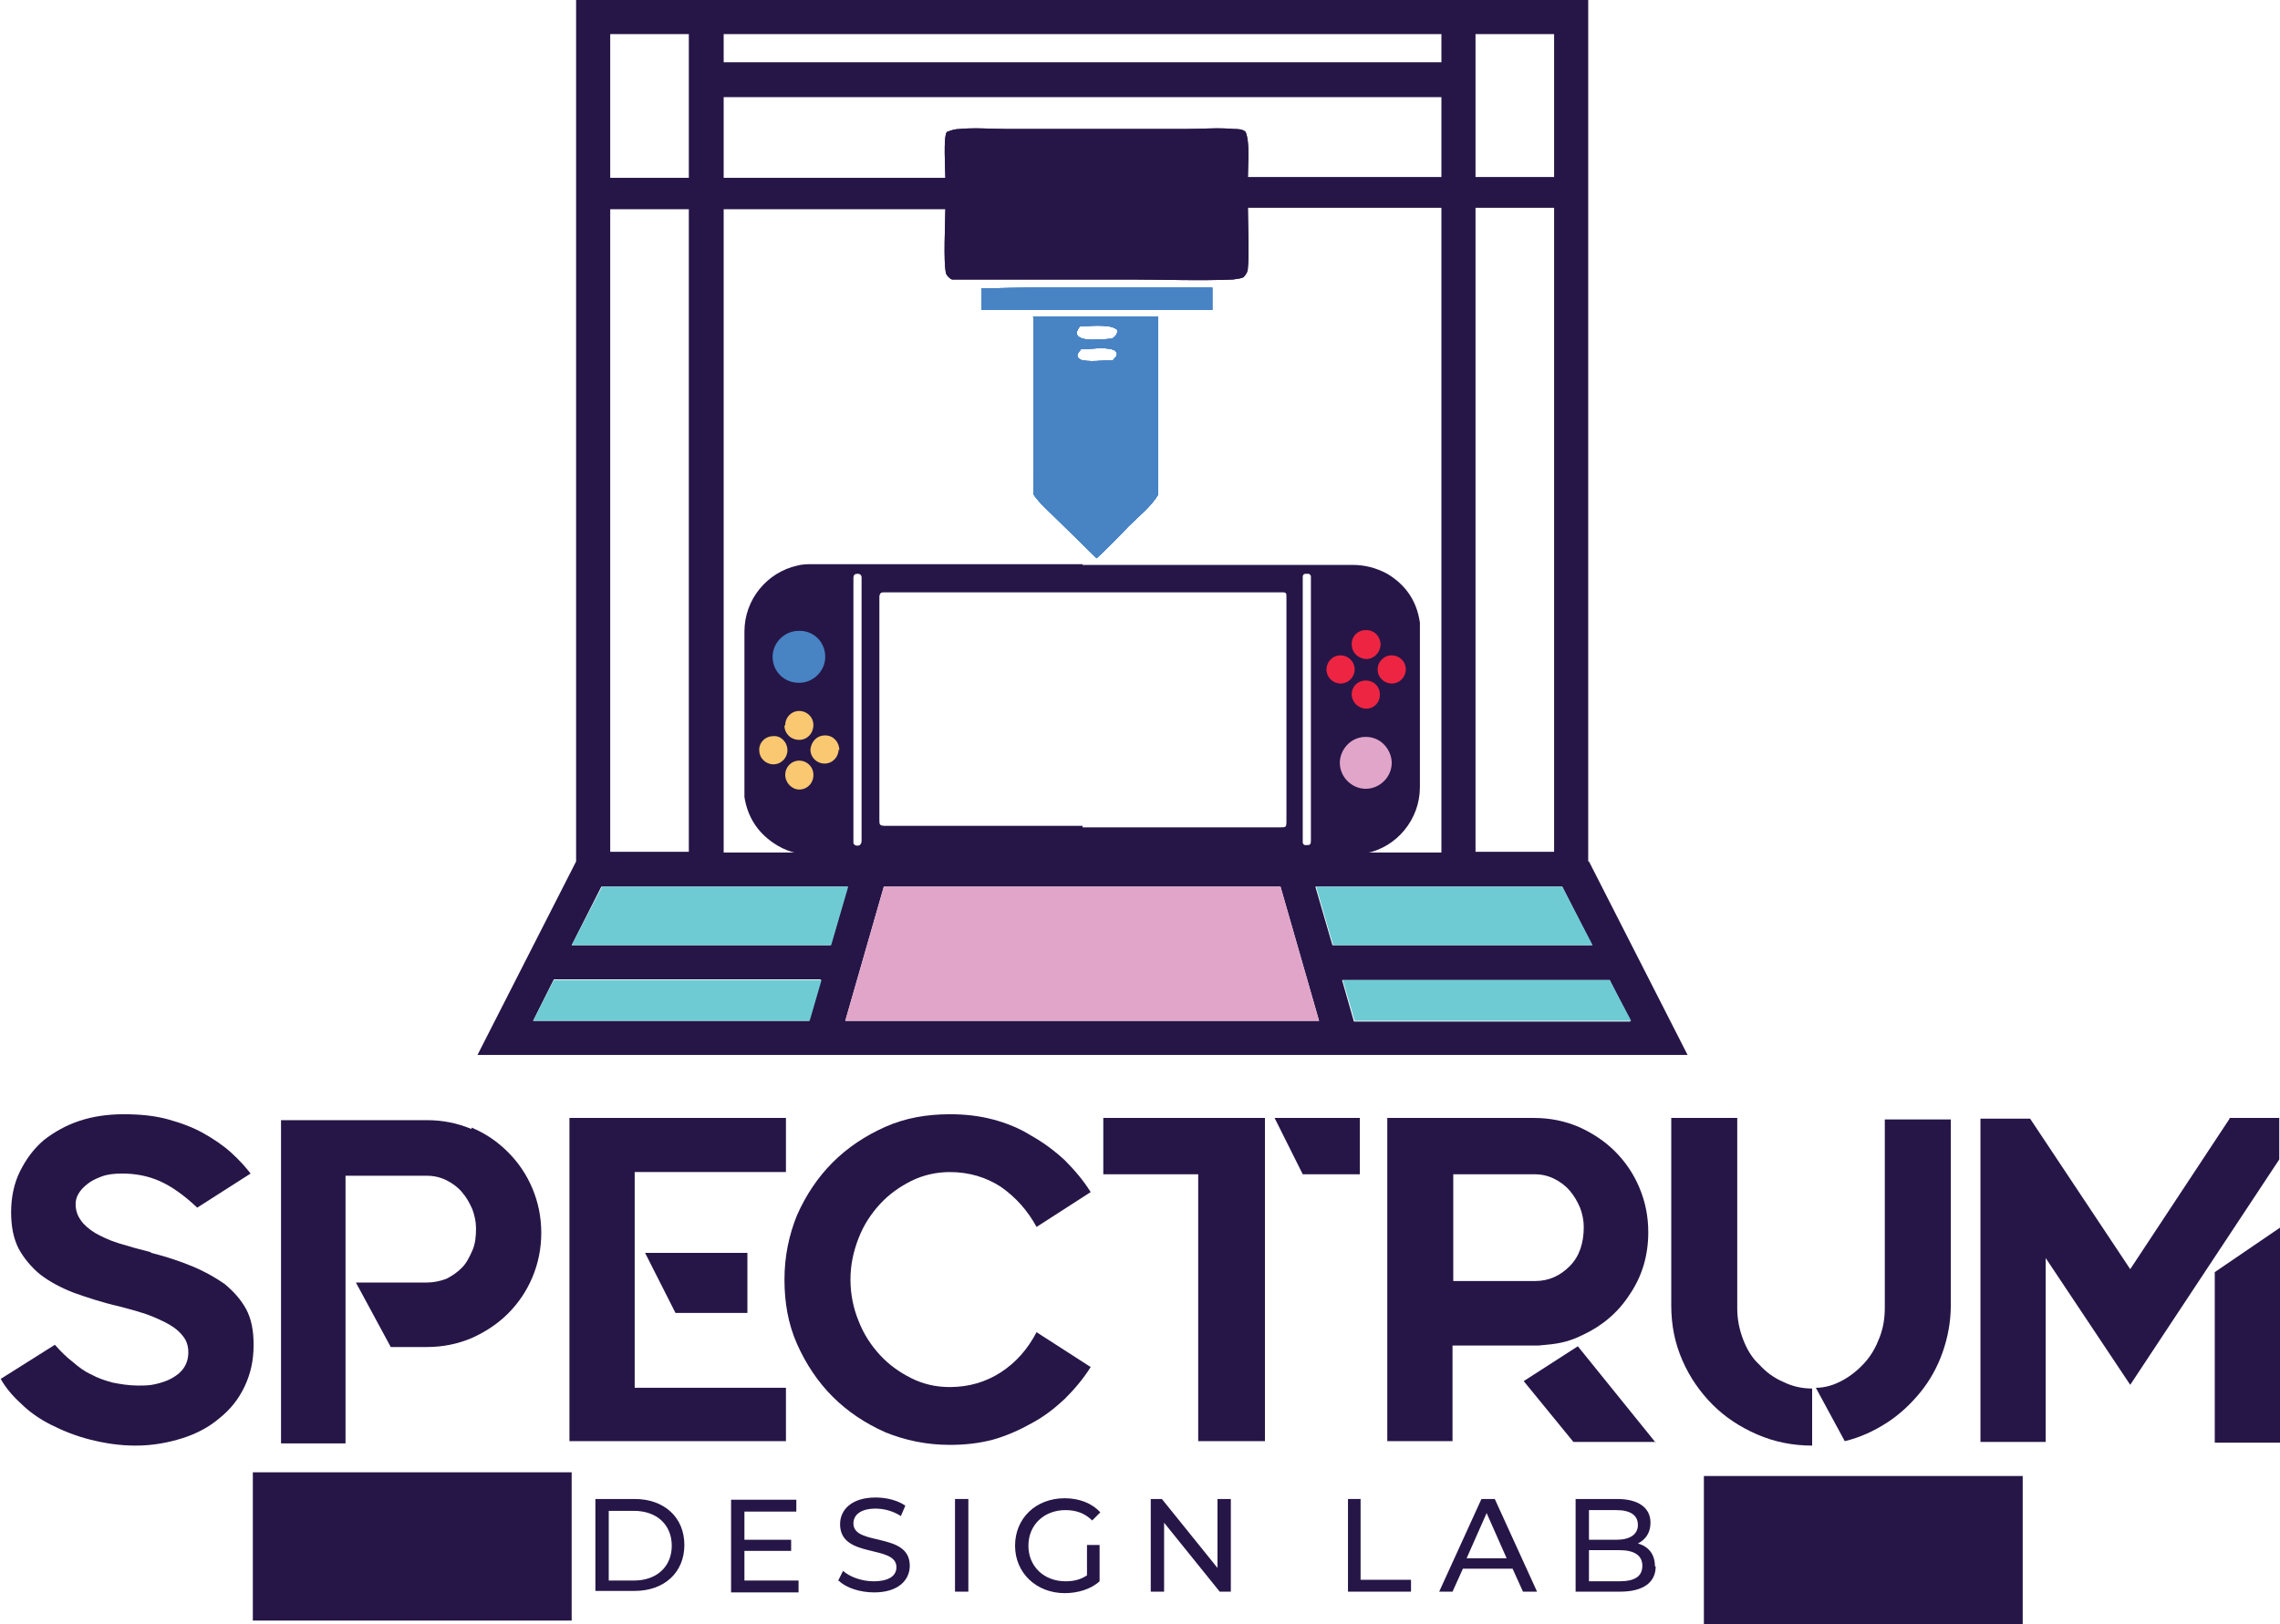 <?xml version="1.0" encoding="UTF-8"?>
<svg id="Layer_1" data-name="Layer 1" xmlns="http://www.w3.org/2000/svg" width="30.75" height="21.91" viewBox="0 0 30.75 21.91">
  <defs>
    <style>
      .cls-1 {
        fill: #261647;
      }

      .cls-1, .cls-2, .cls-3, .cls-4, .cls-5, .cls-6 {
        stroke-width: 0px;
      }

      .cls-7 {
        fill: none;
        stroke: #261647;
        stroke-miterlimit: 10;
        stroke-width: 2px;
      }

      .cls-2 {
        fill: #e1a5ca;
      }

      .cls-3 {
        fill: #4883c4;
      }

      .cls-4 {
        fill: #f9c870;
      }

      .cls-5 {
        fill: #ee2542;
      }

      .cls-6 {
        fill: #6ecbd4;
      }
    </style>
  </defs>
  <rect class="cls-2" x="17.93" y="9.83" width="1" height="1.12"/>
  <rect class="cls-3" x="10.23" y="8.42" width="1.15" height=".94"/>
  <rect class="cls-4" x="10.2" y="9.58" width="1.2" height="1.2"/>
  <rect class="cls-5" x="17.84" y="8.35" width="1.17" height="1.39"/>
  <path class="cls-3" d="M13.94,4.28v1.47c0,.31-.01.62,0,.92.08.12.21.23.32.34l.53.52c.15-.14.29-.28.43-.43.13-.13.31-.27.4-.43v-2.4s-1.69,0-1.69,0ZM15.06,4.8s-.03.04-.05.06c-.1,0-.36.03-.44-.01-.03-.02-.03-.02-.04-.05,0-.04.03-.06.05-.09.12,0,.36-.04.46.02.02.02.03.04.02.07ZM15.01,4.57c-.11,0-.35.04-.45-.02-.03-.02-.03-.02-.04-.06.01-.04.02-.06.05-.09.12,0,.37-.03.47.03.03.01.03.02.03.05-.01.04-.03.06-.06.08Z"/>
  <polygon class="cls-3" points="16.35 3.88 16.35 4.18 15.72 4.18 13.24 4.18 13.24 3.89 13.91 3.88 16.35 3.88"/>
  <path class="cls-1" d="M21.34,2.39v.41c-.17,0-.37,0-.59,0-1.31,0-3.43,0-3.92,0,0,.19.02.65,0,.81,0,.05-.02.09-.06.13-.04.02-.09.02-.14.03-.46.02-.93,0-1.39,0h-2.26s-.1,0-.14,0c-.03-.01-.07-.05-.08-.08-.04-.15-.01-.69-.01-.87-.41,0-.81,0-1.22,0-.17,0-1.96,0-3.11,0-.23,0-.43,0-.59,0v-.42h.59s4.33,0,4.33,0c0-.11-.03-.56.02-.62.05-.02.11-.04.17-.04.21-.02.43,0,.64,0h1.18s1.24,0,1.24,0c.21,0,.43-.02.64,0,.05,0,.12,0,.16.04.06.15.03.44.03.61.49,0,2.61,0,3.92,0,.23,0,.43,0,.59,0Z"/>
  <path class="cls-3" d="M13.94,4.28v1.47c0,.31-.01.62,0,.92.08.12.21.23.32.34l.53.52c.15-.14.29-.28.43-.43.13-.13.31-.27.4-.43v-2.4s-1.69,0-1.69,0ZM15.06,4.8s-.03.04-.05.06c-.1,0-.36.03-.44-.01-.03-.02-.03-.02-.04-.05,0-.04.03-.06.05-.09.12,0,.36-.04.46.02.02.02.03.04.02.07ZM15.01,4.57c-.11,0-.35.04-.45-.02-.03-.02-.03-.02-.04-.06.01-.04.02-.06.05-.09.12,0,.37-.03.47.03.03.01.03.02.03.05-.01.04-.03.06-.06.08Z"/>
  <polygon class="cls-3" points="16.35 3.88 16.35 4.18 15.72 4.18 13.24 4.18 13.24 3.89 13.91 3.88 16.35 3.88"/>
  <path class="cls-1" d="M21.34,2.39v.41c-.17,0-.37,0-.59,0-1.31,0-3.43,0-3.92,0,0,.19.02.65,0,.81,0,.05-.02.09-.06.13-.04.02-.09.02-.14.03-.46.02-.93,0-1.39,0h-2.26s-.1,0-.14,0c-.03-.01-.07-.05-.08-.08-.04-.15-.01-.69-.01-.87-.41,0-.81,0-1.22,0-.17,0-1.96,0-3.11,0-.23,0-.43,0-.59,0v-.42h.59s4.33,0,4.33,0c0-.11-.03-.56.02-.62.05-.02.11-.04.17-.04.21-.02.43,0,.64,0h1.18s1.24,0,1.24,0c.21,0,.43-.02.64,0,.05,0,.12,0,.16.04.06.15.03.44.03.61.49,0,2.61,0,3.92,0,.23,0,.43,0,.59,0Z"/>
  <path class="cls-3" d="M13.94,4.28v1.47c0,.31-.01.62,0,.92.08.12.21.23.32.34l.53.52c.15-.14.29-.28.43-.43.13-.13.31-.27.4-.43v-2.4s-1.69,0-1.69,0ZM15.06,4.8s-.03.04-.05.06c-.1,0-.36.03-.44-.01-.03-.02-.03-.02-.04-.05,0-.04.03-.06.05-.09.12,0,.36-.04.46.02.02.02.03.04.02.07ZM15.01,4.57c-.11,0-.35.04-.45-.02-.03-.02-.03-.02-.04-.06.01-.04.02-.06.05-.09.12,0,.37-.03.47.03.03.01.03.02.03.05-.01.04-.03.06-.06.08Z"/>
  <polygon class="cls-3" points="16.35 3.88 16.35 4.18 15.72 4.18 13.24 4.18 13.24 3.89 13.91 3.88 16.35 3.88"/>
  <polygon class="cls-3" points="16.35 4.18 15.72 4.18 13.24 4.18 13.24 3.89 13.91 3.88 16.35 3.88 16.35 4.18"/>
  <path class="cls-3" d="M13.94,4.28v1.47c0,.31-.01.62,0,.92.08.12.21.23.32.34l.53.52c.15-.14.29-.28.43-.43.13-.13.31-.27.4-.43v-2.4s-1.69,0-1.69,0ZM15.06,4.8s-.03.04-.05.06c-.1,0-.36.03-.44-.01-.03-.02-.03-.02-.04-.05,0-.04.03-.06.05-.09.12,0,.36-.04.46.02.02.02.03.04.02.07ZM15.01,4.57c-.11,0-.35.04-.45-.02-.03-.02-.03-.02-.04-.06.01-.04.02-.06.05-.09.12,0,.37-.03.47.03.03.01.03.02.03.05-.01.04-.03.06-.06.08Z"/>
  <path class="cls-3" d="M13.94,4.28v1.47c0,.31-.01.62,0,.92.08.12.21.23.32.34l.53.52c.15-.14.29-.28.43-.43.13-.13.31-.27.4-.43v-2.4s-1.69,0-1.69,0ZM15.06,4.8s-.03.04-.05.06c-.1,0-.36.03-.44-.01-.03-.02-.03-.02-.04-.05,0-.04.03-.06.05-.09.12,0,.36-.04.46.02.02.02.03.04.02.07ZM15.01,4.57c-.11,0-.35.04-.45-.02-.03-.02-.03-.02-.04-.06.01-.04.02-.06.05-.09.12,0,.37-.03.47.03.03.01.03.02.03.05-.01.04-.03.06-.06.08Z"/>
  <polygon class="cls-3" points="16.35 3.88 16.35 4.18 15.72 4.18 13.24 4.18 13.24 3.89 13.91 3.88 16.35 3.88"/>
  <path class="cls-1" d="M21.42,11.62V0H7.77v11.62l-1.33,2.61h16.32l-1.33-2.61ZM19.9.46h1.06v11.03h-1.06V.46ZM9.76.46h9.68v.38h-9.68v-.38ZM9.76,1.31h9.68v10.19h-9.68V1.31ZM8.23.46h1.06v11.03h-1.06V.46ZM10.92,13.77h-3.73l.28-.56h3.6l-.16.56ZM7.71,12.75l.4-.79h3.32l-.23.79h-3.5ZM11.4,13.77l.52-1.81h5.35l.52,1.81h-6.39ZM17.75,11.96h3.32l.4.79h-3.5l-.23-.79ZM18.11,13.22h3.6l.28.56h-3.73l-.16-.56Z"/>
  <polygon class="cls-6" points="22 13.77 18.27 13.77 18.11 13.22 21.71 13.22 22 13.77"/>
  <polygon class="cls-6" points="21.48 12.75 17.98 12.75 17.75 11.96 21.07 11.96 21.48 12.75"/>
  <polygon class="cls-6" points="11.44 11.96 11.21 12.75 7.71 12.75 8.12 11.96 11.44 11.96"/>
  <polygon class="cls-6" points="11.08 13.22 10.92 13.77 7.19 13.77 7.47 13.22 11.08 13.22"/>
  <polygon class="cls-2" points="17.79 13.77 11.4 13.77 11.92 11.96 17.27 11.96 17.79 13.77"/>
  <path class="cls-1" d="M14.6,7.62c1.21,0,2.42,0,3.64,0,.17,0,.32.04.47.12.25.15.4.37.44.66,0,.04,0,.08,0,.12,0,.7,0,1.4,0,2.1,0,.43-.31.81-.73.89-.06.01-.12.02-.19.02-.85,0-1.71,0-2.56,0-1.57,0-3.15,0-4.72,0-.19,0-.36-.05-.52-.16-.22-.15-.35-.36-.39-.62,0-.04,0-.09,0-.13,0-.7,0-1.4,0-2.1,0-.44.31-.8.71-.89.07-.02.14-.02.22-.02,1.21,0,2.42,0,3.63,0ZM14.6,11.16c.89,0,1.78,0,2.67,0,.07,0,.08,0,.08-.08,0-.48,0-.95,0-1.43,0-.53,0-1.06,0-1.59,0-.06,0-.07-.06-.07,0,0-.01,0-.02,0-1.77,0-3.55,0-5.32,0,0,0-.02,0-.03,0-.04,0-.05.01-.06.05,0,0,0,.02,0,.03,0,.2,0,.4,0,.6,0,.42,0,.84,0,1.26,0,.38,0,.76,0,1.13,0,.06,0,.08.08.08.89,0,1.77,0,2.66,0ZM11.62,9.57c0-.58,0-1.16,0-1.74,0-.01,0-.02,0-.04,0-.03-.02-.05-.05-.05-.04,0-.06.01-.06.06,0,0,0,0,0,.01,0,1.17,0,2.35,0,3.52,0,.01,0,.03,0,.04,0,.01.01.02.02.03.05.02.09,0,.09-.06,0-.01,0-.02,0-.03,0-.58,0-1.16,0-1.74ZM17.6,11.4s0,0,0,0c.07,0,.08,0,.08-.07,0-1.17,0-2.34,0-3.51,0-.01,0-.02,0-.04,0-.02-.01-.03-.03-.04-.01,0-.02,0-.04,0-.03,0-.04.02-.04.04,0,.01,0,.03,0,.04,0,1.16,0,2.33,0,3.49,0,.01,0,.02,0,.04,0,.02,0,.04.03.05ZM18.77,10.29c0-.16-.13-.35-.35-.35-.21,0-.35.18-.35.35,0,.19.16.35.35.35.19,0,.35-.16.35-.35ZM10.78,9.21c.19,0,.35-.16.35-.35,0-.21-.17-.36-.36-.35-.19,0-.35.16-.35.35,0,.2.16.35.35.35ZM11.32,10.12c0-.11-.08-.2-.19-.2-.12,0-.19.09-.2.19,0,.11.09.19.19.19.11,0,.19-.09.19-.19ZM10.24,10.12c0,.11.09.19.19.19.11,0,.19-.09.19-.19,0-.11-.09-.2-.19-.19-.12,0-.2.1-.19.2ZM10.97,10.45c0-.11-.09-.19-.19-.19-.11,0-.19.09-.19.19,0,.11.09.2.19.2.11,0,.19-.09.19-.19ZM18.08,8.84c-.11,0-.19.09-.19.19,0,.11.09.19.19.19.11,0,.19-.09.19-.19,0-.11-.09-.19-.19-.19ZM10.58,9.79c0,.1.08.19.2.19.11,0,.19-.09.19-.2,0-.11-.09-.19-.19-.19-.11,0-.19.09-.19.19ZM18.42,8.5c-.11,0-.19.08-.19.19,0,.11.08.19.19.2.11,0,.19-.08.2-.19,0-.11-.08-.2-.19-.2ZM18.23,9.36c0,.11.08.19.19.2.11,0,.19-.08.19-.19,0-.11-.08-.19-.19-.19-.11,0-.19.08-.19.19ZM18.77,8.84c-.11,0-.19.09-.19.19,0,.11.09.19.19.19.11,0,.19-.09.19-.19,0-.11-.09-.19-.19-.19Z"/>
  <line class="cls-7" x1="27.28" y1="20.91" x2="22.98" y2="20.91"/>
  <line class="cls-7" x1="7.71" y1="20.86" x2="3.41" y2="20.86"/>
  <g>
    <path class="cls-1" d="M2.04,16.9c.2.05.38.11.55.18.17.07.31.15.44.24.12.1.22.21.29.34.07.13.1.29.1.47v.02c0,.2-.04.38-.12.55-.08.17-.19.31-.34.43-.14.12-.31.21-.5.27s-.4.1-.63.1c-.21,0-.41-.03-.61-.08s-.37-.12-.53-.2c-.16-.08-.3-.18-.41-.29-.12-.11-.21-.22-.27-.33l.73-.46c.08.09.16.17.24.23.08.07.16.13.25.17.09.05.18.08.29.11.1.02.22.04.34.04.08,0,.16,0,.24-.02.08-.02.15-.04.22-.08.07-.04.12-.08.16-.14.04-.06.06-.13.06-.21,0-.06-.01-.11-.04-.17-.03-.05-.08-.11-.15-.16-.07-.05-.17-.1-.29-.15-.12-.05-.27-.09-.46-.14-.22-.05-.43-.12-.6-.18-.18-.07-.33-.15-.46-.25-.12-.1-.22-.22-.29-.35-.07-.14-.1-.3-.1-.49,0-.2.04-.39.12-.55.08-.16.18-.3.32-.42.14-.11.3-.2.48-.26.18-.06.38-.09.6-.09s.42.02.6.07c.18.05.34.11.48.19.14.08.26.16.37.26.11.1.19.19.26.28l-.72.46c-.18-.17-.35-.29-.51-.36-.16-.07-.33-.1-.5-.1-.11,0-.2.01-.28.04-.08.03-.14.06-.19.1-.05.04-.09.08-.12.13-.03.05-.04.1-.04.14,0,.08.02.15.07.22.04.06.11.12.19.17.09.05.19.1.32.14.13.04.27.08.43.12Z"/>
    <path class="cls-1" d="M6.36,15.21c.19.08.35.19.49.33.14.14.25.3.33.49.08.19.12.39.12.6s-.04.41-.12.6c-.08.19-.19.35-.33.49-.14.14-.31.25-.49.33-.19.08-.39.12-.6.12h-.49l-.47-.87h.96c.09,0,.18-.02.26-.05.08-.04.15-.09.21-.15.06-.06.1-.14.14-.23.04-.09.05-.19.05-.3,0-.09-.02-.18-.05-.26-.04-.09-.08-.16-.14-.23-.06-.07-.13-.12-.21-.16-.08-.04-.17-.06-.26-.06h-1.1v3.61h-.87v-4.36h1.97c.21,0,.41.04.6.12Z"/>
    <path class="cls-1" d="M10.6,15.08v.73s-2.04,0-2.04,0v2.91s2.04,0,2.04,0v.72h-2.92v-4.36h2.92ZM10.08,17.71h-.97l-.41-.81h1.38v.81Z"/>
    <path class="cls-1" d="M14.71,18.44c-.1.16-.22.3-.35.43-.14.13-.28.24-.45.33-.16.09-.34.17-.52.22-.19.05-.38.07-.58.07-.31,0-.6-.06-.87-.17-.27-.12-.51-.28-.71-.48-.2-.2-.36-.44-.48-.71-.12-.27-.17-.56-.17-.87s.06-.6.17-.87c.12-.27.28-.51.48-.71s.44-.36.71-.48c.27-.12.56-.17.87-.17.2,0,.39.02.58.07.19.05.36.12.52.22.16.09.31.2.45.33.13.13.25.27.35.43l-.73.47c-.12-.22-.28-.4-.48-.54-.2-.13-.43-.2-.69-.2-.18,0-.36.04-.52.12-.16.08-.3.18-.42.31-.12.13-.22.28-.29.46-.07.18-.11.36-.11.56s.04.39.11.56c.07.18.17.33.29.46.12.13.26.23.42.31.16.08.33.12.52.12.26,0,.49-.07.69-.2.2-.13.36-.31.48-.54l.73.47Z"/>
    <path class="cls-1" d="M17.06,15.08v4.36h-.9v-3.6h-1.28v-.76h2.18ZM17.19,15.08h1.15v.76h-.77l-.38-.76Z"/>
    <path class="cls-1" d="M21.34,18.01c-.1.05-.19.08-.28.1-.09.02-.19.03-.31.04-.12,0-.27,0-.46,0-.18,0-.41,0-.7,0v1.29h-.88v-4.36h1.98c.21,0,.41.04.6.12.18.08.35.19.49.33.14.14.25.3.33.49.08.19.12.39.12.6,0,.31-.08.59-.25.84-.16.25-.38.43-.64.55ZM19.6,17.28h1.1c.19,0,.34-.07.47-.2.13-.13.19-.31.19-.53,0-.09-.02-.18-.05-.26-.04-.09-.08-.16-.14-.23-.06-.07-.13-.12-.21-.16-.08-.04-.17-.06-.26-.06h-1.1v1.41h0v.02ZM22.33,19.45h-1.11l-.67-.82.73-.47,1.05,1.3Z"/>
    <path class="cls-1" d="M23.43,17.65c0,.15.03.29.08.42.05.13.12.25.22.34.09.1.2.18.32.23.12.06.25.09.39.09v.77c-.26,0-.51-.05-.74-.15-.23-.1-.43-.23-.6-.4-.17-.17-.31-.37-.41-.6-.1-.23-.15-.47-.15-.74v-2.53h.89v2.53h0v.03ZM26.31,15.08v2.53c0,.22-.04.43-.11.63-.07.2-.17.38-.3.54-.13.16-.28.3-.45.41-.17.11-.36.2-.57.25l-.39-.72c.13,0,.25-.04.36-.1.11-.06.21-.14.3-.24.09-.1.15-.21.2-.34.05-.13.07-.26.07-.4,0,0,0,0,0,0,0,0,0,0,0,0,0-.01,0-.01,0,0,0,0,0,0,0-.02v-2.52h.89Z"/>
    <path class="cls-1" d="M30.07,15.08h.67v.56l-2.01,3.04-1.14-1.71v2.48h-.88v-4.36h.67l1.35,2.03,1.34-2.03ZM29.87,19.45v-2.29l.88-.6v2.9h-.88Z"/>
  </g>
  <g>
    <path class="cls-1" d="M8.03,20.22h.53c.4,0,.67.25.67.62s-.27.62-.67.62h-.53v-1.25ZM8.55,21.32c.31,0,.51-.19.51-.47s-.2-.47-.51-.47h-.34v.94h.34Z"/>
    <path class="cls-1" d="M10.77,21.32v.16h-.91v-1.25h.88v.16h-.7v.38h.63v.15h-.63v.4h.73Z"/>
    <path class="cls-1" d="M11.3,21.33l.07-.14c.09.08.25.14.41.14.22,0,.31-.08.31-.19,0-.31-.76-.11-.76-.58,0-.19.15-.36.48-.36.15,0,.3.04.4.11l-.06.14c-.11-.07-.23-.1-.34-.1-.21,0-.3.09-.3.2,0,.31.76.11.76.57,0,.19-.15.36-.48.36-.19,0-.38-.06-.48-.16Z"/>
    <path class="cls-1" d="M12.88,20.22h.18v1.25h-.18v-1.25Z"/>
    <path class="cls-1" d="M14.66,20.84h.17v.49c-.12.11-.3.16-.47.16-.38,0-.67-.27-.67-.64s.28-.64.67-.64c.2,0,.37.07.48.19l-.11.11c-.1-.1-.22-.14-.36-.14-.29,0-.5.2-.5.48s.21.48.5.48c.11,0,.2-.02.29-.08v-.41Z"/>
    <path class="cls-1" d="M16.6,20.22v1.25h-.15l-.75-.93v.93h-.18v-1.25h.15l.75.93v-.93h.18Z"/>
    <path class="cls-1" d="M18.17,20.22h.18v1.09h.68v.16h-.85v-1.25Z"/>
    <path class="cls-1" d="M20.39,21.16h-.66l-.14.31h-.18l.57-1.25h.18l.57,1.25h-.19l-.14-.31ZM20.32,21.02l-.27-.61-.27.61h.54Z"/>
    <path class="cls-1" d="M22.33,21.13c0,.21-.16.34-.48.34h-.6v-1.25h.56c.29,0,.45.12.45.32,0,.14-.07.23-.17.28.14.04.23.14.23.31ZM21.43,20.37v.4h.37c.18,0,.29-.07.29-.2s-.1-.2-.29-.2h-.37ZM22.15,21.12c0-.14-.11-.21-.31-.21h-.41v.42h.41c.2,0,.31-.06.31-.21Z"/>
  </g>
</svg>